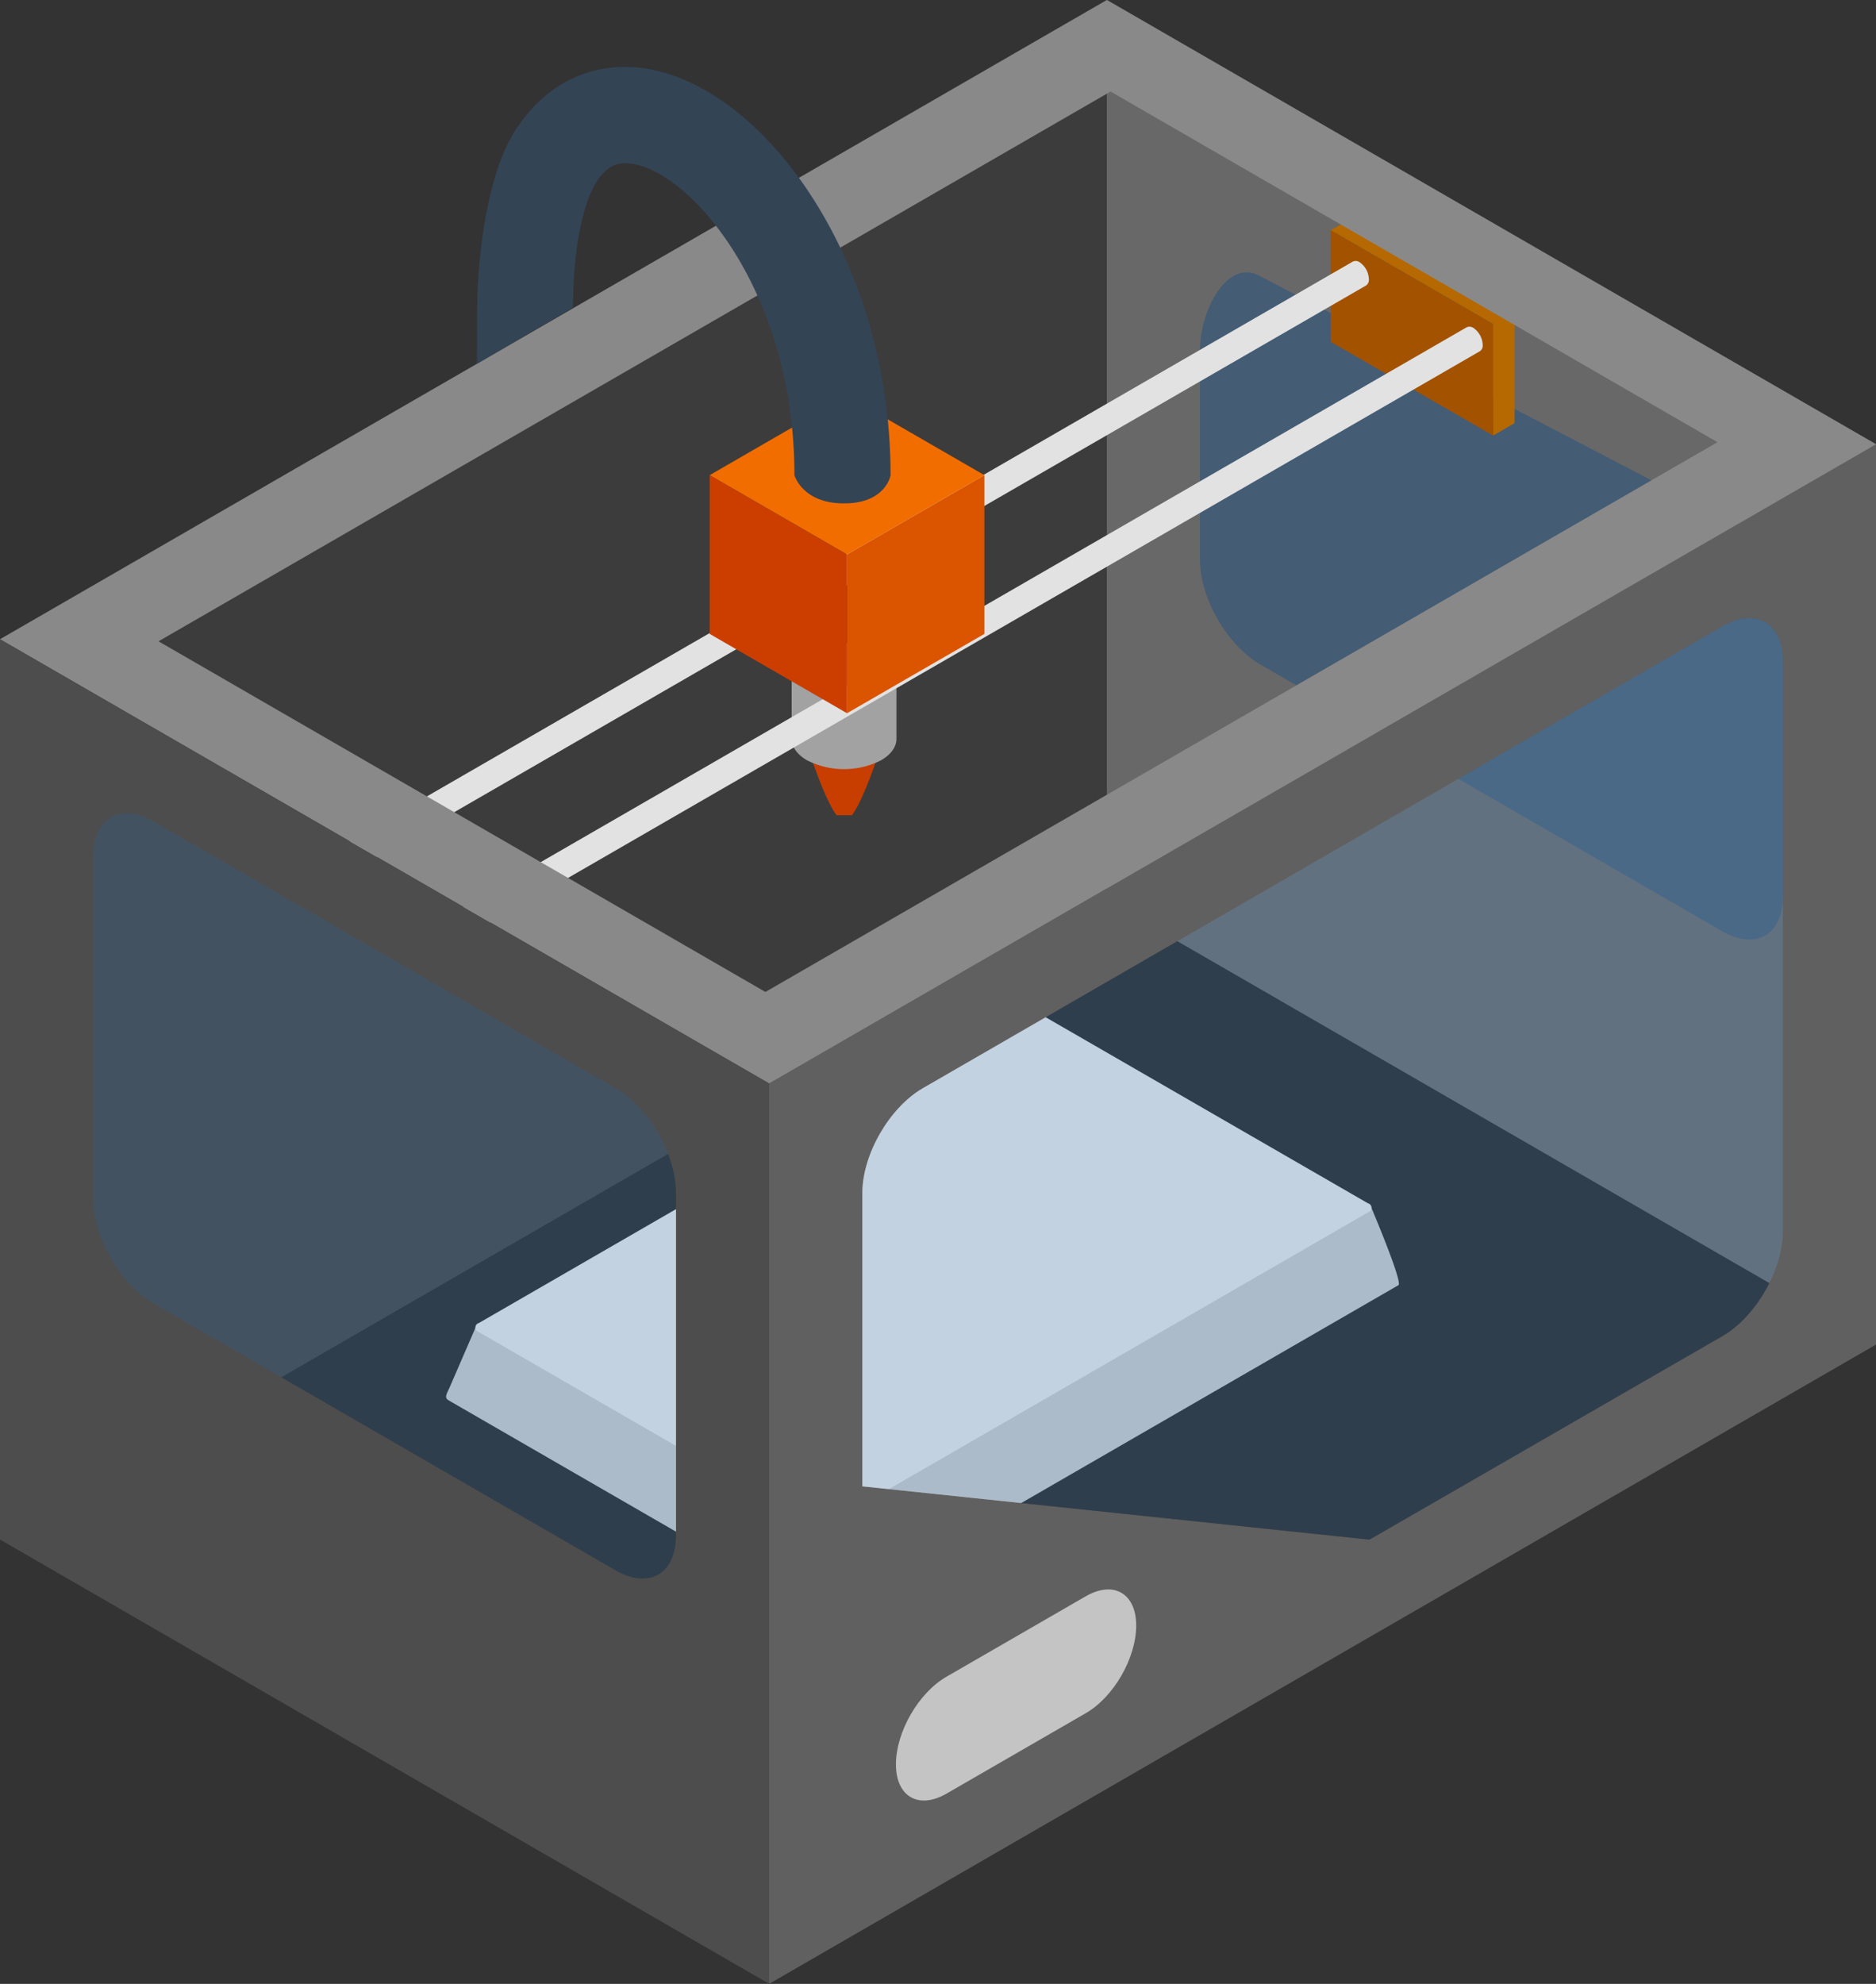 <svg xmlns="http://www.w3.org/2000/svg" viewBox="0 0 400 422.86"><rect x="0" y="0" width="400" height="422.86" fill="#333333" stroke="none"/><defs><style>.cls-1{fill:#202020;}.cls-2{fill:#d1d1d1;}.cls-3{fill:#f2f2f2;}.cls-4{fill:#3c3c3c;}.cls-5,.cls-6{fill:#5687b6;}.cls-5{opacity:0.5;}.cls-6{opacity:0.3;}.cls-7{fill:#686868;}.cls-8{fill:#b56900;}.cls-9{fill:#606060;}.cls-10{fill:#a35200;}.cls-11{fill:#e2e2e2;}.cls-12{fill:#4daeaa;}.cls-13{fill:#c73e00;}.cls-14{fill:#a2a2a2;}.cls-15{fill:#db5400;}.cls-16{fill:#f26d00;}.cls-17{fill:#cc3e00;}.cls-18{fill:#898989;}.cls-19{fill:#4d4d4d;}.cls-20{fill:#345;}.cls-21{fill:#c4c4c4;}</style></defs><g id="Layer_2" data-name="Layer 2"><g id="Layer_1-2" data-name="Layer 1"><polygon class="cls-1" points="0 328.17 164.01 422.86 400 286.6 236 191.91 0 328.17"/><path class="cls-2" d="M220,226.66a4,4,0,0,0-3.66,0L101.41,282.93,95.92,295.6c-.53,1.26-1.32,2.26-.31,2.85l78.22,45.16a4.07,4.07,0,0,0,3.66,0l120.68-69.68c1-.58-5.81-16.61-5.81-16.61Z"/><path class="cls-3" d="M291.68,256.48l-71.05-41a3.71,3.71,0,0,0-3.34,0L102.1,282a1,1,0,0,0,0,1.93l71.05,41a3.71,3.71,0,0,0,3.34,0l115.19-66.51A1,1,0,0,0,291.68,256.48Z"/><polygon class="cls-4" points="0 328.17 236 191.91 236 0 0 136.25 0 328.17"/><path class="cls-5" d="M368,101.65,268,43.86c-7.24-4.18-13.12-.79-13.12,7.58v74.15c0,8.37,5.88,18.55,13.12,22.73L368,206.11c7.25,4.18,13.12.79,13.12-7.58V124.37C381.16,116,375.29,105.83,368,101.65Z"/><path class="cls-6" d="M132.05,231.56,32,173.78c-7.25-4.19-13.12-.8-13.12,7.57v74.16c0,8.37,5.87,18.54,13.12,22.73L132.05,336c7.24,4.18,13.12.79,13.12-7.58V254.29C145.17,245.92,139.29,235.74,132.05,231.56Z"/><path class="cls-7" d="M236,191.92,400,286.6V94.69L236,0ZM255.86,74.57c0-8.23,5.78-19.77,12.9-15.65l98.47,51.33c7.13,4.12,12.91-.44,12.91,7.79v73c0,8.24-5.78,11.57-12.91,7.46l-98.47-56.85c-7.12-4.12-12.9-14.13-12.9-22.36Z"/><polygon class="cls-8" points="283.75 49.06 318.35 69.04 318.35 92.84 322.94 90.19 322.94 66.39 288.34 46.41 283.75 49.06"/><path class="cls-9" d="M162.46,408.11,164,422.86,400,286.6V94.69L164,230.94ZM183.87,254.3c0-8.24,5.78-18.25,12.91-22.36l170.45-98.42c7.13-4.11,12.91-.77,12.91,7.46V262.44c0,8.23-5.78,18.24-12.91,22.36L292,328.17,183.87,316.81Z"/><polygon class="cls-10" points="283.75 72.87 318.35 92.84 318.35 69.04 283.75 49.06 283.75 72.87"/><path class="cls-11" d="M289.91,55.9a1.47,1.47,0,0,0-1.43-.16h0L67.29,183.45l3,5,221-127.61,0,0h0a1.49,1.49,0,0,0,.58-1.32A4.58,4.58,0,0,0,289.91,55.9Z"/><path class="cls-12" d="M68.83,183.55c-1.15-.67-2.08-.13-2.08,1.19a4.58,4.58,0,0,0,2.08,3.59c1.14.66,2.07.13,2.07-1.19A4.58,4.58,0,0,0,68.83,183.55Z"/><path class="cls-13" d="M178.37,173.77h3.26c4-5.25,9.51-25.63,9.51-25.63H168.8S174.41,168.5,178.37,173.77Z"/><path class="cls-14" d="M168.8,157.49c0,1.65,1.1,3.3,3.27,4.56a17.43,17.43,0,0,0,15.79,0c2.18-1.26,3.28-2.91,3.28-4.56V137.07H168.8Z"/><path class="cls-11" d="M314.18,69.91a1.48,1.48,0,0,0-1.44-.16h0L91.56,197.46l3,5,221-127.61,0,0h0a1.46,1.46,0,0,0,.58-1.32A4.59,4.59,0,0,0,314.18,69.91Z"/><path class="cls-12" d="M93.09,197.56c-1.14-.67-2.07-.13-2.07,1.19a4.59,4.59,0,0,0,2.07,3.59c1.15.66,2.07.13,2.07-1.19A4.55,4.55,0,0,0,93.09,197.56Z"/><polygon class="cls-15" points="180.6 152.02 209.89 135.11 209.89 101.28 180.6 118.19 180.6 152.02"/><polygon class="cls-16" points="151.31 101.28 180.6 118.19 209.89 101.28 180.6 84.37 151.31 101.28"/><polygon class="cls-17" points="151.31 135.11 180.6 152.02 180.6 118.19 151.31 101.28 151.31 135.11"/><path class="cls-18" d="M0,136.25l164,94.69L400,94.69,236,0Zm366.2-42-203,117.18L33.8,136.69l203-117.18Z"/><path class="cls-19" d="M0,328.17l164,94.69V230.94L0,136.25ZM19.86,182.54c0-8.23,5.78-11.57,12.91-7.45l98.47,56.85c7.12,4.11,12.9,14.12,12.9,22.36v72.95c0,8.24-5.78,11.57-12.9,7.46L32.77,277.86c-7.13-4.12-12.91-14.13-12.91-22.36Z"/><path class="cls-20" d="M133.3,14.27c-9.88,0-18.38,5.09-23.92,14.32-4.58,7.61-7.13,21.18-7.61,34.79-.06,1.59-.09,12.58-.09,14.17l20.5-12c0-14.14,2.59-22.76,4.76-26.39,2.34-3.88,4.62-4.37,6.36-4.37,12.39,0,36.09,25.9,36.09,66.51,0,0,1.66,6,10.58,6s9.92-6,9.92-6C189.89,52.28,159.47,14.27,133.3,14.27Z"/><path class="cls-21" d="M231.47,340.26l-29.65,17.12c-6,3.44-10.79,11.81-10.79,18.69s4.83,9.67,10.79,6.23l29.65-17.12c6-3.44,10.79-11.8,10.79-18.69S237.43,336.82,231.47,340.26Z"/><path class="cls-6" d="M367.23,133.52,196.78,231.94c-7.13,4.11-12.91,14.12-12.91,22.36v62.51L292,328.17l75.24-43.37c7.13-4.12,12.91-14.13,12.91-22.36V141C380.14,132.75,374.36,129.41,367.23,133.52Z"/></g></g></svg>